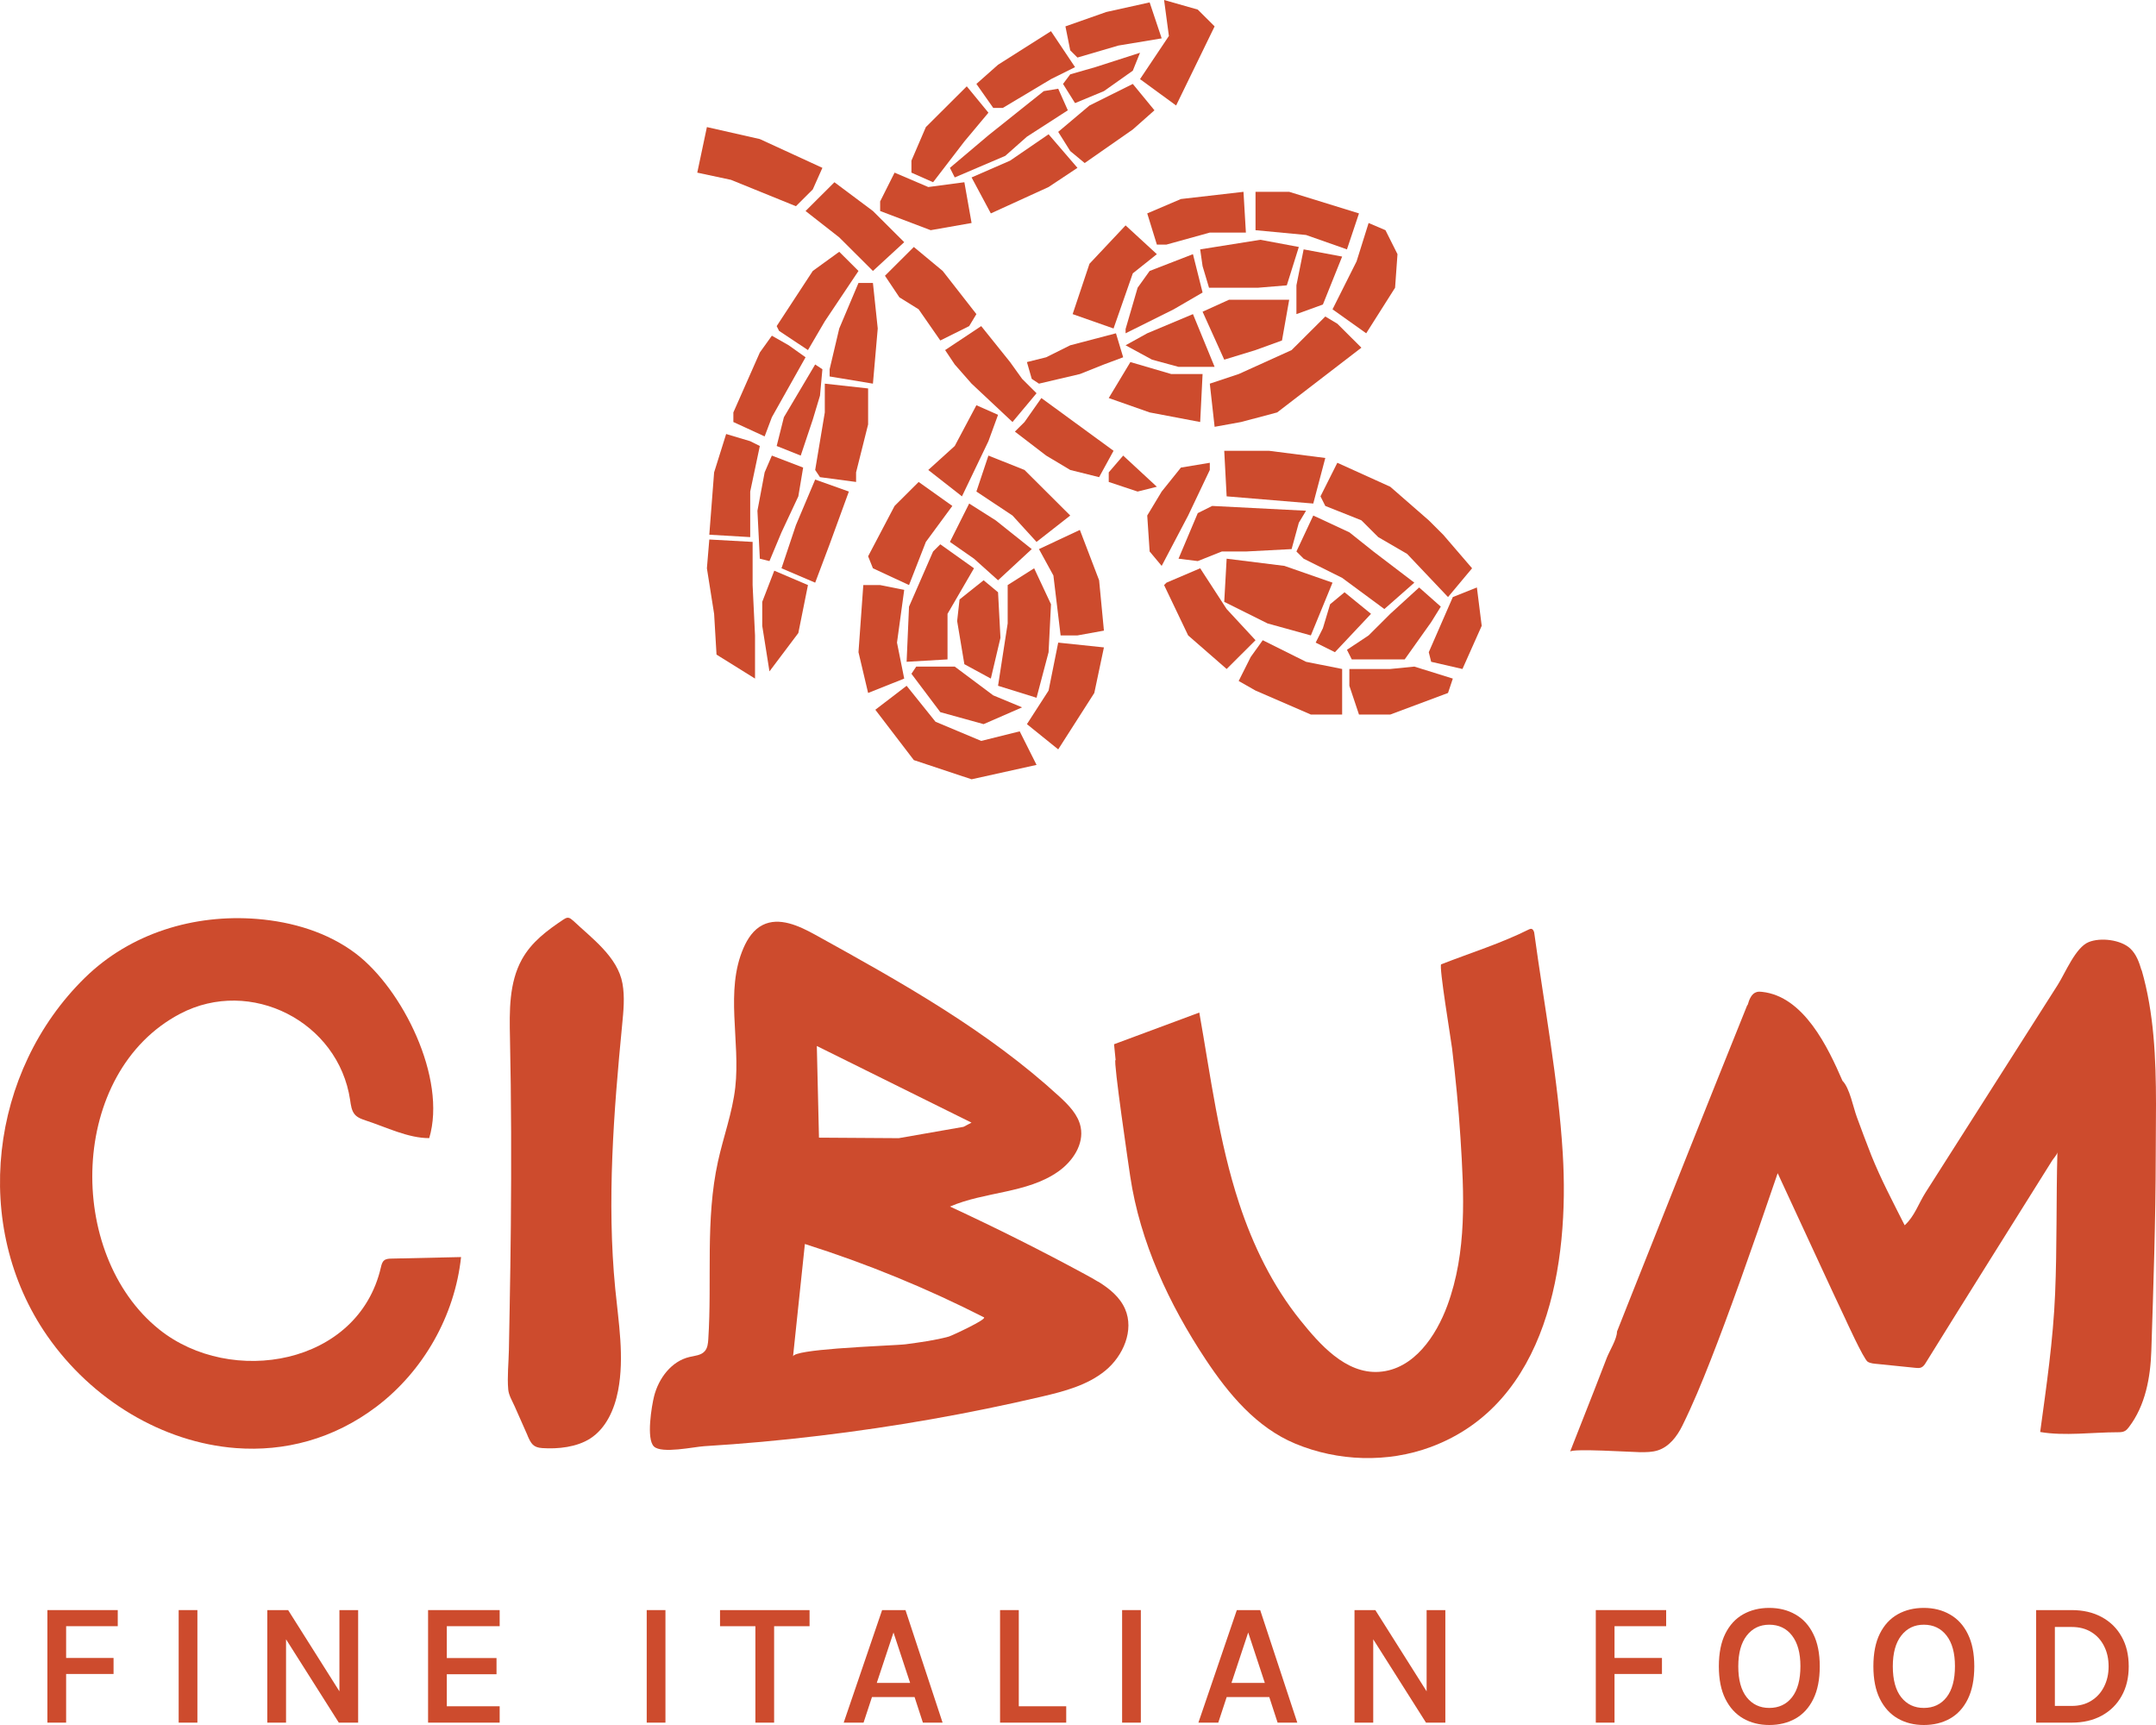 <svg width="800" height="640" viewBox="0 0 800 640" fill="none" xmlns="http://www.w3.org/2000/svg">
<path d="M258.728 64.053L262.3 47.15L281.942 51.598L305.157 62.274L301.585 70.28L295.335 76.507L271.228 66.722L258.728 64.053Z" fill="#CD4B2D"/>
<path d="M323.906 78.287L309.621 67.611L298.907 78.287L311.407 88.073L323.906 100.527L335.514 89.852L323.906 78.287Z" fill="#CD4B2D"/>
<path d="M333.728 110.313L328.371 102.307L339.085 91.631L349.799 100.527L362.299 116.541L359.62 120.989L348.906 126.326L340.871 114.761L333.728 110.313Z" fill="#CD4B2D"/>
<path d="M364.085 120.989L350.692 129.885L354.263 135.223L360.513 142.34L375.692 156.574L384.62 145.898L379.263 140.56L374.799 134.333L364.085 120.989Z" fill="#CD4B2D"/>
<path d="M413.192 167.249L386.406 147.677L380.156 156.574L376.585 160.132L388.192 169.028L397.12 174.366L407.834 177.035L413.192 167.249Z" fill="#CD4B2D"/>
<path d="M429.263 180.593L416.763 169.028L411.406 175.256V178.814L422.12 182.373L429.263 180.593Z" fill="#CD4B2D"/>
<path d="M431.049 182.373L438.191 173.476L448.906 171.697V174.366L440.87 191.269L431.049 209.951L426.584 204.613L425.691 191.269L431.049 182.373Z" fill="#CD4B2D"/>
<path d="M445.334 210.84L432.834 216.178L431.941 217.068L440.87 235.75L455.156 248.205L465.87 237.529L455.156 225.964L445.334 210.84Z" fill="#CD4B2D"/>
<path d="M484.62 245.536L468.548 237.529L464.084 243.756L459.62 252.653L465.87 256.211L486.405 265.107H498.012V248.205L484.62 245.536Z" fill="#CD4B2D"/>
<path d="M515.869 248.205H500.691V254.432L504.262 265.107H515.869L537.298 257.101L539.084 251.763L524.798 247.315L515.869 248.205Z" fill="#CD4B2D"/>
<path d="M531.048 245.536L530.155 241.977L539.084 221.516L548.012 217.957L549.798 232.191L542.655 248.205L531.048 245.536Z" fill="#CD4B2D"/>
<path d="M470.854 167.249H454.263L455.156 184.152L487.298 186.821L491.762 169.918L470.854 167.249Z" fill="#CD4B2D"/>
<path d="M515.869 180.593L496.227 171.697L489.977 184.152L491.762 187.71L505.155 193.048L511.405 199.275L522.119 205.503L537.298 221.516L546.226 210.84L535.512 198.386L530.155 193.048L515.869 180.593Z" fill="#CD4B2D"/>
<path d="M437.299 207.282L444.441 190.379L449.798 187.71L484.62 189.49L481.941 193.938L479.263 203.723L462.298 204.613H453.37L444.441 208.172L437.299 207.282Z" fill="#CD4B2D"/>
<path d="M454.263 223.295L455.156 207.282L476.584 209.951L494.441 216.178L486.405 235.75L470.334 231.302L454.263 223.295Z" fill="#CD4B2D"/>
<path d="M481.048 204.613L487.298 191.269L500.691 197.496L509.619 204.613L524.798 216.178L513.676 225.964L498.012 214.399L483.727 207.282L481.048 204.613Z" fill="#CD4B2D"/>
<path d="M495.334 241.977L488.191 238.419L490.87 233.081L493.548 224.185L498.905 219.737L508.727 227.743L495.334 241.977Z" fill="#CD4B2D"/>
<path d="M501.584 244.646L499.798 241.088L507.834 235.75L515.869 227.743L526.584 217.957L534.619 225.074L531.048 230.827L521.226 244.646H501.584Z" fill="#CD4B2D"/>
<path d="M382.835 140.56L381.049 134.333L388.192 132.554L397.12 128.106L414.084 123.657L416.763 132.554L409.62 135.223L400.692 138.781L385.513 142.34L382.835 140.56Z" fill="#CD4B2D"/>
<path d="M404.263 97.858L417.656 83.624L429.263 94.3L420.334 101.417L413.192 121.878L398.013 116.541L404.263 97.858Z" fill="#CD4B2D"/>
<path d="M429.263 90.742L425.691 79.176L438.191 73.839L461.405 71.17L462.298 86.293H448.906L432.834 90.742H429.263Z" fill="#CD4B2D"/>
<path d="M465.87 85.404V71.17H478.37L504.262 79.176L499.798 92.521L484.62 87.183L465.87 85.404Z" fill="#CD4B2D"/>
<path d="M514.084 85.404L507.834 82.735L503.369 96.969L494.441 114.761L506.941 123.657L517.655 106.755L518.548 94.3L514.084 85.404Z" fill="#CD4B2D"/>
<path d="M434.62 138.781L419.441 134.333L411.406 147.677L426.584 153.015L445.334 156.574L446.227 138.781H434.62Z" fill="#CD4B2D"/>
<path d="M450.691 158.353L448.906 142.34L459.62 138.781L479.263 129.885L491.762 117.43L496.227 120.099L505.155 128.995L473.905 153.015L460.513 156.574L450.691 158.353Z" fill="#CD4B2D"/>
<path d="M435.513 114.761L417.656 123.657V122.078L422.12 106.755L426.584 100.527L442.656 94.3L446.227 108.534L435.513 114.761Z" fill="#CD4B2D"/>
<path d="M427.477 133.443L417.656 128.106L425.691 123.657L442.656 116.541L450.691 136.112H437.299L427.477 133.443Z" fill="#CD4B2D"/>
<path d="M454.263 133.443L446.227 115.651L456.048 111.203H478.37L475.691 126.326L465.87 129.885L454.263 133.443Z" fill="#CD4B2D"/>
<path d="M446.227 98.748L445.334 92.521L467.655 88.962L481.941 91.631L477.477 105.865L466.763 106.755H448.618L446.227 98.748Z" fill="#CD4B2D"/>
<path d="M344.442 69.391L331.942 64.053L326.585 74.728V78.287L345.335 85.404L360.513 82.735L357.835 67.611L344.442 69.391Z" fill="#CD4B2D"/>
<path d="M367.656 79.176L360.513 65.832L374.799 59.605L389.085 49.819L399.799 62.274L389.085 69.391L367.656 79.176Z" fill="#CD4B2D"/>
<path d="M397.12 56.046L392.656 48.929L404.263 39.143L420.334 31.137L428.37 40.923L420.334 48.04L402.477 60.494L397.12 56.046Z" fill="#CD4B2D"/>
<path d="M433.727 13.344L431.941 0L444.441 3.558L450.691 9.786L436.406 39.143L423.013 29.358L433.727 13.344Z" fill="#CD4B2D"/>
<path d="M338.192 64.053V59.605L343.549 47.15L358.728 32.026L366.763 41.812L357.835 52.488L346.228 67.611L338.192 64.053Z" fill="#CD4B2D"/>
<path d="M368.549 40.033L362.299 31.137L370.335 24.02L389.977 11.565L398.906 24.909L389.977 29.358L372.12 40.033H368.549Z" fill="#CD4B2D"/>
<path d="M397.12 18.682L395.335 9.786L410.513 4.448L426.584 0.89L431.049 14.234L414.977 16.903L399.799 21.351L397.12 18.682Z" fill="#CD4B2D"/>
<path d="M366.763 50.2L352.478 62.274L354.263 65.832L373.013 57.825L381.049 50.709L396.227 40.923L392.656 32.916L387.299 33.806L366.763 50.2Z" fill="#CD4B2D"/>
<path d="M398.906 38.254L394.442 31.137L397.12 27.578L406.426 24.909L423.013 19.572L420.334 26.228L409.62 33.806L398.906 38.254Z" fill="#CD4B2D"/>
<path d="M354.263 165.47L362.299 150.346L370.335 153.905L366.763 163.69L356.942 184.152L344.442 174.366L354.263 165.47Z" fill="#CD4B2D"/>
<path d="M362.299 182.373L366.763 169.028L380.156 174.366L397.12 191.269L384.62 201.055L375.692 191.269L362.299 182.373Z" fill="#CD4B2D"/>
<path d="M400.692 196.607L385.513 203.723L390.87 213.509L393.549 235.75H399.799L409.62 233.971L407.834 215.289L400.692 196.607Z" fill="#CD4B2D"/>
<path d="M389.085 256.211L392.656 238.419L409.62 240.198L406.049 257.101L392.656 278.03L381.049 268.666L389.085 256.211Z" fill="#CD4B2D"/>
<path d="M353.371 187.71L340.871 178.814L331.942 187.71L322.121 206.392L323.906 210.84L337.299 217.068L343.549 201.055L353.371 187.71Z" fill="#CD4B2D"/>
<path d="M326.585 217.068H320.335L318.549 241.977L322.121 257.101L335.514 251.763L332.835 238.419L335.514 218.847L326.585 217.068Z" fill="#CD4B2D"/>
<path d="M347.121 267.776L336.406 254.432L324.799 263.328L339.085 282.01L360.513 289.127L384.62 283.789L378.37 271.335L364.085 274.893L347.121 267.776Z" fill="#CD4B2D"/>
<path d="M352.478 201.055L359.62 186.821L369.442 193.048L382.835 203.723L370.335 215.289L361.406 207.282L352.478 201.055Z" fill="#CD4B2D"/>
<path d="M361.406 210.84L348.906 201.944L346.228 204.613L337.299 225.074L336.406 245.536L351.585 244.646V227.743L361.406 210.84Z" fill="#CD4B2D"/>
<path d="M354.263 247.315H339.978L338.192 249.984L348.906 264.218L364.978 268.666L379.263 262.439L368.549 257.99L354.263 247.315Z" fill="#CD4B2D"/>
<path d="M370.335 219.737L364.978 215.289L356.049 222.406L355.156 230.412L357.835 246.425L367.656 251.763L371.228 236.64L370.335 219.737Z" fill="#CD4B2D"/>
<path d="M383.727 210.84L373.906 217.068V231.302L370.335 254.432L384.62 258.88L389.085 241.977L389.977 224.185L383.727 210.84Z" fill="#CD4B2D"/>
<path d="M318.549 100.527L311.407 93.41L301.585 100.527L288.192 120.989L289.085 122.768L299.799 129.885L306.049 119.209L318.549 100.527Z" fill="#CD4B2D"/>
<path d="M292.657 128.106L286.407 124.547L281.942 130.774L272.121 153.015V156.574L283.728 161.911L286.407 154.794L298.907 132.554L292.657 128.106Z" fill="#CD4B2D"/>
<path d="M278.371 163.69L269.443 161.022L264.978 175.256L263.193 198.386L278.371 199.275V182.373L281.942 165.47L278.371 163.69Z" fill="#CD4B2D"/>
<path d="M279.264 201.055L263.193 200.165L262.3 210.84L264.978 227.743L265.871 242.867L280.157 251.763V235.75L279.264 217.068V201.055Z" fill="#CD4B2D"/>
<path d="M311.407 121.878L318.549 104.975H323.906L325.692 121.878L323.906 142.34L307.835 139.671V137.002L311.407 121.878Z" fill="#CD4B2D"/>
<path d="M322.121 144.119L306.049 142.34V153.015L302.478 174.366L304.264 177.035L317.656 178.814V175.256L322.121 157.463V144.119Z" fill="#CD4B2D"/>
<path d="M314.978 182.373L302.478 177.924L295.335 194.827L289.978 210.84L302.478 216.178L307.835 201.944L314.978 182.373Z" fill="#CD4B2D"/>
<path d="M299.799 217.068L287.3 211.73L282.835 223.295V232.191L285.514 249.094L296.228 234.86L299.799 217.068Z" fill="#CD4B2D"/>
<path d="M290.871 154.794L302.478 135.223L305.157 137.002L304.264 146.788L301.585 155.684L297.121 169.028L288.192 165.47L290.871 154.794Z" fill="#CD4B2D"/>
<path d="M298.014 173.476L286.407 169.028L283.728 175.256L281.05 189.49L281.942 207.282L285.514 208.172L289.978 197.496L296.228 184.152L298.014 173.476Z" fill="#CD4B2D"/>
<path d="M498.012 95.19L483.727 92.521L481.048 105.865V116.541L490.87 112.982L498.012 95.19Z" fill="#CD4B2D"/>
<path d="M794.616 359.963C793.76 357.015 792.676 353.991 790.431 351.898C786.93 348.646 779.454 347.733 775.04 349.521C770.132 351.499 766.403 360.895 763.512 365.442C747.189 391.121 730.828 416.781 714.487 442.441C711.861 446.568 710.453 451.21 706.744 454.596C702.425 446.036 697.955 437.59 694.378 428.688C692.495 423.971 690.763 419.196 688.994 414.441C687.662 410.884 686.35 403.656 683.667 400.993C678.246 388.458 669.285 369.645 653.8 367.99C653.153 367.914 652.506 367.876 651.878 368.048C649.881 368.58 649.024 370.901 648.473 372.917C648.435 372.898 648.397 372.879 648.359 372.86C633.748 409.134 619.29 445.446 604.85 481.777C603.233 485.848 601.597 489.937 599.999 494.027C599.999 496.823 597.203 501.179 596.194 503.823C594.749 507.608 593.284 511.394 591.8 515.179C588.737 522.997 585.674 530.796 582.592 538.595C583.106 537.301 606.03 538.766 608.56 538.785C610.767 538.785 613.031 538.785 615.123 538.119C619.328 536.788 622.257 532.964 624.217 529.008C628.098 521.152 631.484 512.954 634.68 504.793C641.129 488.397 649.443 465.19 659.621 435.27C665.138 447.12 670.598 458.989 676.096 470.859C678.892 476.908 681.708 482.957 684.562 488.986C684.562 488.986 691.505 504.299 693.027 505.231C694.131 505.897 695.481 505.935 696.775 506.068C701.436 506.543 706.097 507.019 710.777 507.494C711.481 507.57 712.204 507.628 712.869 507.361C713.687 507.019 714.201 506.239 714.658 505.478C730.181 480.427 745.876 455.49 761.514 430.514C761.914 429.868 763.398 428.27 763.417 427.471C762.941 444.99 763.302 462.527 762.561 480.046C761.838 497.28 759.345 514.228 757.024 531.29C766.004 532.85 776.524 531.385 785.656 531.385C786.626 531.385 787.672 531.385 788.509 530.891C789.099 530.548 789.556 529.997 789.974 529.445C796.043 521.494 797.945 511.108 798.269 501.122C799.049 476.946 799.867 452.769 799.905 428.574C799.905 422.297 800 415.925 800 409.514C799.981 392.776 799.277 375.846 794.673 359.906L794.616 359.963Z" fill="#CD4B2D"/>
<path d="M569.218 345.792C569.047 345.298 568.8 344.746 568.305 344.632C568.001 344.556 567.677 344.67 567.373 344.803C556.948 350.015 545.628 353.534 534.765 357.776C533.814 358.137 538.475 386.137 538.799 388.933C540.111 399.966 541.215 411.036 541.918 422.145C543.25 443.049 544.392 464.487 537.029 484.421C532.939 495.473 524.702 508.122 511.689 508.978C499.228 509.796 489.526 498.554 482.468 489.785C472.195 477.022 464.909 462.014 459.81 446.511C452.258 423.609 449.195 399.262 445.01 375.675C434.47 379.594 423.912 383.512 413.372 387.43C413.563 389.39 413.772 391.33 413.962 393.289H413.905C413.03 393.384 418.87 433.063 419.365 436.373C423.018 460.854 433.804 483.908 447.407 504.432C455.853 517.157 466.183 529.616 480.642 535.627C496.432 542.209 514.828 542.817 530.885 536.864C574.45 520.695 582.345 468.614 579.872 427.927C578.198 400.422 572.966 373.107 569.256 345.849L569.218 345.792Z" fill="#CD4B2D"/>
<path d="M87.565 537.263C60.398 535.209 34.088 519.421 17.556 495.663C-10.847 454.805 -3.77 397.341 31.444 362.817C48.375 346.211 72.003 339.059 95.422 340.942C108.472 342.007 121.542 345.868 131.986 353.762C149.317 366.887 165.887 400.061 159.267 422.259C151.448 422.297 143.249 418.169 135.829 415.754C134.326 415.259 132.766 414.726 131.72 413.566C130.426 412.12 130.198 410.028 129.913 408.107C125.575 379.023 92.949 362.436 66.886 376.094C25.432 397.816 24.157 465.286 59.105 493.266C85.701 514.551 132.919 506.619 141.327 470.231C141.555 469.28 141.784 468.234 142.545 467.625C143.268 467.036 144.276 466.978 145.227 466.959C153.845 466.769 162.463 466.579 171.081 466.389C168.76 488.111 157.136 508.674 139.71 521.875C123.654 534.029 105.448 538.614 87.584 537.263H87.565Z" fill="#CD4B2D"/>
<path d="M212.573 341.532C212.04 341.037 211.45 340.504 210.727 340.485C210.118 340.485 209.567 340.828 209.072 341.151C203.042 345.184 197.239 349.464 193.644 355.969C188.849 364.662 189.021 375.124 189.23 385.053C189.725 408.24 189.763 431.446 189.553 454.653C189.458 464.848 189.306 475.025 189.116 485.201C189.021 490.413 188.926 495.625 188.83 500.818C188.735 505.649 188.165 510.709 188.583 515.521C188.773 517.69 190.105 519.82 190.98 521.799C192.559 525.394 194.157 528.989 195.755 532.584V532.66C197.049 535.57 197.81 537.035 201.215 537.263C207.056 537.663 214.037 536.921 219.041 533.687C224.957 529.864 228.02 522.826 229.352 515.902C231.73 503.481 229.523 490.698 228.287 478.106C225.129 445.712 227.716 412.501 230.855 380.202C231.349 375.105 231.882 369.912 230.969 364.871C229.162 354.923 219.497 348.056 212.611 341.512L212.573 341.532Z" fill="#CD4B2D"/>
<path d="M407.475 475.538C406.01 474.644 404.507 473.807 403.042 473.008C386.472 464.011 369.617 455.566 352.495 447.653C365.47 442.041 381.069 442.802 392.636 434.68C397.982 430.933 402.281 424.58 400.988 418.169C400.075 413.566 396.536 410.009 393.093 406.832C366.345 382.276 334.289 364.376 302.519 346.82C296.469 343.472 289.126 340.086 282.962 343.205C279.595 344.898 277.388 348.246 275.885 351.708C268.941 367.686 274.782 386.175 272.822 403.485C271.757 412.824 268.427 421.726 266.411 430.914C261.655 452.465 264.242 474.872 262.815 496.88C262.72 498.44 262.549 500.133 261.503 501.312C260.152 502.872 257.831 502.986 255.833 503.462C249.137 505.022 244.4 511.356 242.707 518.013C241.832 521.475 239.72 533.896 242.65 536.673C245.541 539.432 257.432 536.807 261.293 536.559C275.581 535.684 289.868 534.391 304.079 532.679C331.778 529.369 359.287 524.538 386.453 518.184C394.843 516.225 403.48 513.981 410.138 508.522C416.797 503.062 420.906 493.514 417.463 485.639C415.522 481.207 411.679 478.087 407.494 475.5L407.475 475.538ZM360.523 416.495L357.518 418.074L333.49 422.278L303.888 422.088L303.089 388.077L360.523 416.533V416.495ZM352.267 495.834C346.978 497.299 341.499 498.003 336.058 498.744C333.966 499.03 321.505 499.486 310.718 500.323C302.005 501.008 294.414 501.94 294.262 503.272C295.727 489.367 297.211 475.443 298.657 461.538C321.505 468.767 343.744 477.878 365.089 488.739C366.459 489.424 353.047 495.606 352.248 495.815L352.267 495.834Z" fill="#CD4B2D"/>
<path d="M17.585 639.123V597.367H43.694V603.342H24.534V615.128H42.135V621.07H24.534V639.123H17.585Z" fill="#CD4B2D"/>
<path d="M66.298 639.123V597.367H73.248V639.123H66.298Z" fill="#CD4B2D"/>
<path d="M99.185 597.367H106.914L126.496 628.376H125.944V597.367H132.893V639.123H125.717L105.031 606.459H106.135V639.123H99.185V597.367Z" fill="#CD4B2D"/>
<path d="M158.841 639.123V597.367H185.405V603.342H165.79V615.161H184.236V621.168H165.79V633.052H185.405V639.123H158.841Z" fill="#CD4B2D"/>
<path d="M239.969 639.123V597.367H246.919V639.123H239.969Z" fill="#CD4B2D"/>
<path d="M267.173 603.342V597.367H300.394V603.342H285.684L287.242 601.751V639.123H280.293V601.751L281.852 603.342H267.173Z" fill="#CD4B2D"/>
<path d="M313.059 639.123L327.315 597.367H335.986L349.755 639.123H342.448L339.363 629.642H323.548L320.43 639.123H313.059ZM325.334 624.382H337.707L331.537 605.68L325.334 624.382Z" fill="#CD4B2D"/>
<path d="M378.029 597.367V633.052H395.63V639.123H371.079V597.367H378.029Z" fill="#CD4B2D"/>
<path d="M416.368 639.123V597.367H423.317V639.123H416.368Z" fill="#CD4B2D"/>
<path d="M444.676 639.123L458.932 597.367H467.603L481.372 639.123H474.065L470.98 629.642H455.165L452.047 639.123H444.676ZM456.951 624.382H469.324L463.154 605.68L456.951 624.382Z" fill="#CD4B2D"/>
<path d="M502.599 597.367H510.327L529.909 628.376H529.357V597.367H536.307V639.123H529.13L508.444 606.459H509.548V639.123H502.599V597.367Z" fill="#CD4B2D"/>
<path d="M592.132 639.123V597.367H618.241V603.342H599.081V615.128H616.683V621.07H599.081V639.123H592.132Z" fill="#CD4B2D"/>
<path d="M656.498 640C652.861 640 649.636 639.188 646.821 637.565C644.007 635.941 641.798 633.517 640.196 630.292C638.594 627.066 637.793 623.051 637.793 618.245C637.793 613.353 638.594 609.305 640.196 606.102C641.798 602.898 644.007 600.506 646.821 598.926C649.636 597.346 652.861 596.555 656.498 596.555C660.157 596.555 663.394 597.367 666.208 598.991C669.044 600.593 671.253 603.006 672.833 606.231C674.435 609.435 675.236 613.44 675.236 618.245C675.236 623.094 674.435 627.142 672.833 630.389C671.253 633.614 669.044 636.028 666.208 637.63C663.394 639.21 660.157 640 656.498 640ZM656.498 633.668C660.049 633.668 662.863 632.348 664.942 629.707C667.02 627.045 668.059 623.202 668.059 618.18C668.059 613.288 667.02 609.5 664.942 606.816C662.863 604.132 660.049 602.79 656.498 602.79C653.013 602.79 650.22 604.143 648.12 606.848C646.042 609.533 645.003 613.332 645.003 618.245C645.003 623.246 646.042 627.066 648.12 629.707C650.22 632.348 653.013 633.668 656.498 633.668Z" fill="#CD4B2D"/>
<path d="M713.838 640C710.201 640 706.975 639.188 704.161 637.565C701.347 635.941 699.138 633.517 697.536 630.292C695.934 627.066 695.133 623.051 695.133 618.245C695.133 613.353 695.934 609.305 697.536 606.102C699.138 602.898 701.347 600.506 704.161 598.926C706.975 597.346 710.201 596.555 713.838 596.555C717.497 596.555 720.734 597.367 723.548 598.991C726.384 600.593 728.592 603.006 730.173 606.231C731.775 609.435 732.576 613.44 732.576 618.245C732.576 623.094 731.775 627.142 730.173 630.389C728.592 633.614 726.384 636.028 723.548 637.63C720.734 639.21 717.497 640 713.838 640ZM713.838 633.668C717.389 633.668 720.203 632.348 722.282 629.707C724.36 627.045 725.399 623.202 725.399 618.18C725.399 613.288 724.36 609.5 722.282 606.816C720.203 604.132 717.389 602.79 713.838 602.79C710.353 602.79 707.56 604.143 705.46 606.848C703.382 609.533 702.342 613.332 702.342 618.245C702.342 623.246 703.382 627.066 705.46 629.707C707.56 632.348 710.353 633.668 713.838 633.668Z" fill="#CD4B2D"/>
<path d="M755.525 597.367H768.71C772.953 597.367 776.655 598.222 779.816 599.932C782.999 601.642 785.467 604.056 787.22 607.173C788.996 610.29 789.883 613.992 789.883 618.278C789.883 622.477 788.996 626.146 787.22 629.285C785.467 632.402 782.999 634.826 779.816 636.558C776.655 638.268 772.953 639.123 768.71 639.123H755.525V597.367ZM762.475 603.634V632.922H768.71C771.524 632.922 773.949 632.283 775.984 631.006C778.041 629.729 779.621 627.986 780.725 625.778C781.851 623.57 782.414 621.07 782.414 618.278C782.414 615.42 781.851 612.899 780.725 610.712C779.621 608.504 778.041 606.773 775.984 605.517C773.949 604.262 771.524 603.634 768.71 603.634H762.475Z" fill="#CD4B2D"/>
</svg>
